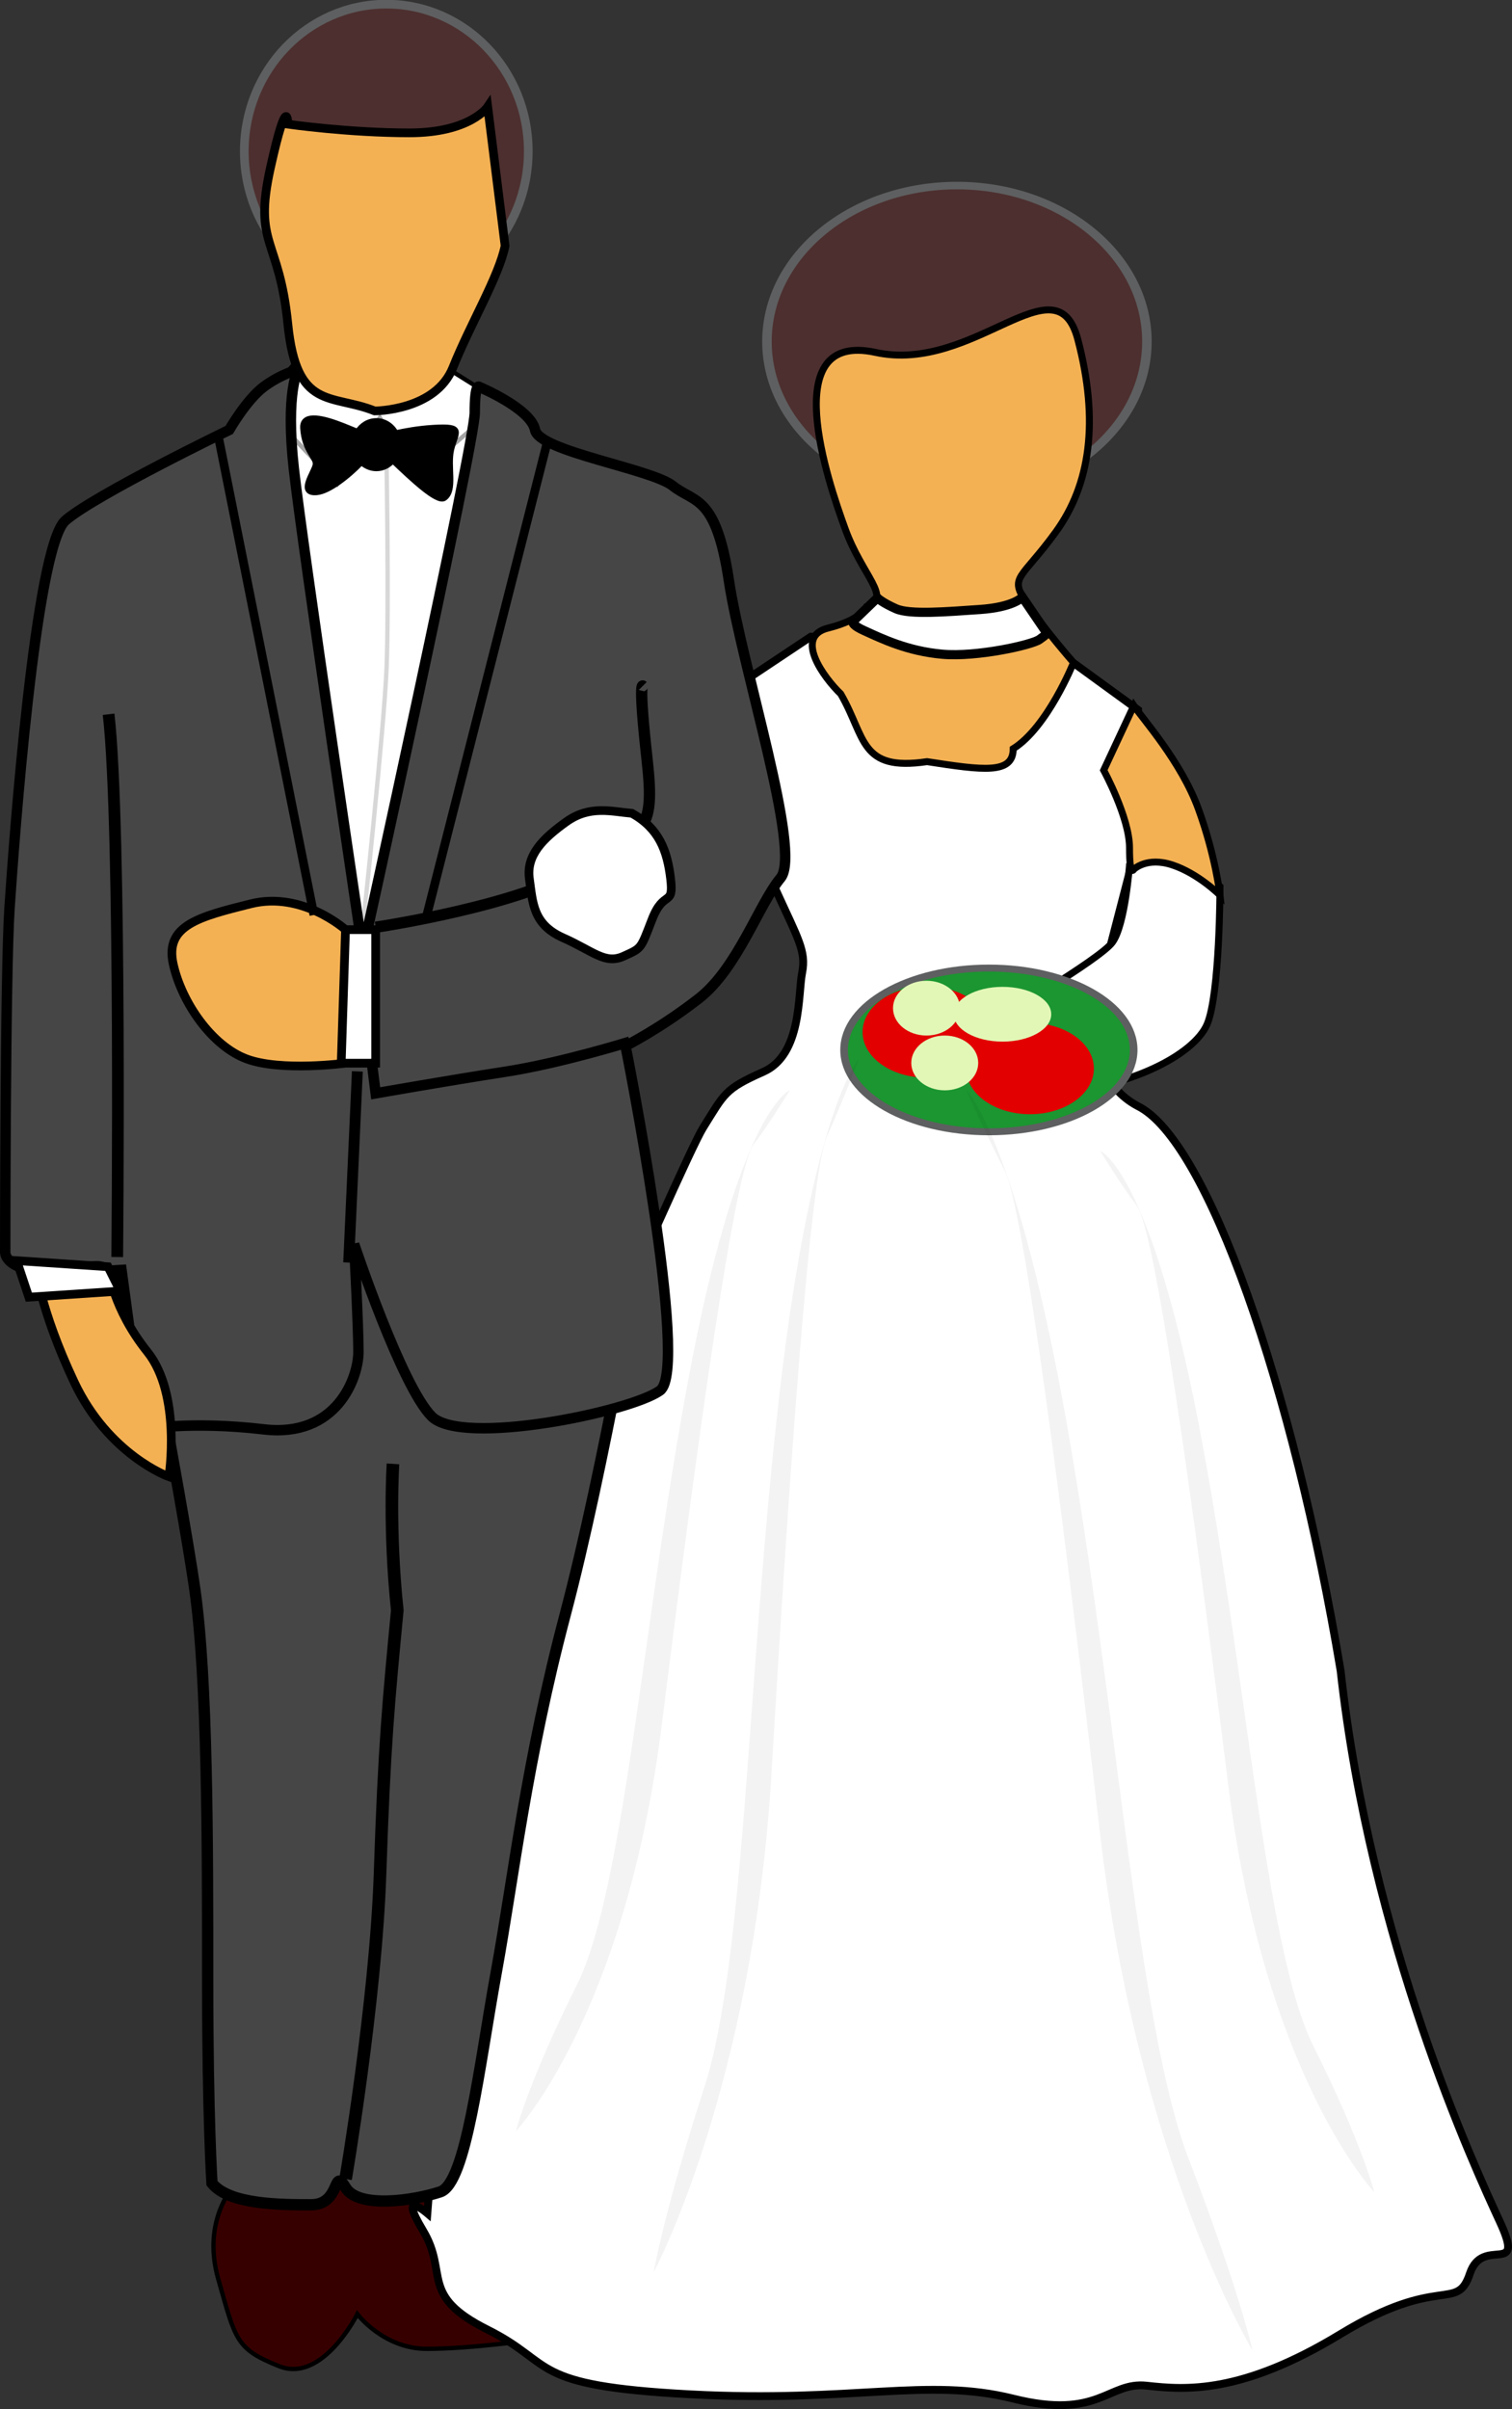 <?xml version="1.0" encoding="UTF-8" standalone="no"?>
<!-- Created with Inkscape (http://www.inkscape.org/) -->
<svg
   xmlns:dc="http://purl.org/dc/elements/1.1/"
   xmlns:cc="http://creativecommons.org/ns#"
   xmlns:rdf="http://www.w3.org/1999/02/22-rdf-syntax-ns#"
   xmlns:svg="http://www.w3.org/2000/svg"
   xmlns="http://www.w3.org/2000/svg"
   xmlns:sodipodi="http://sodipodi.sourceforge.net/DTD/sodipodi-0.dtd"
   xmlns:inkscape="http://www.inkscape.org/namespaces/inkscape"
   height="983.19"
   id="svg2"
   version="1.0"
   width="617.094"
   x="0"
   y="0"
   sodipodi:version="0.32"
   inkscape:version="0.46"
   sodipodi:docname="wedding_couple_jarno_vas_.svg"
   inkscape:output_extension="org.inkscape.output.svg.inkscape"
   inkscape:export-filename="/home/joanna/gfx/vector/Jarno Vasamaa/wedding_couple_jarno_vas_.png"
   inkscape:export-xdpi="18.376451"
   inkscape:export-ydpi="18.376451">
  <rect width="100%" height="100%" fill="#333333" stroke="none"/>
  <sodipodi:namedview
     inkscape:window-height="715"
     inkscape:window-width="641"
     inkscape:pageshadow="2"
     inkscape:pageopacity="0.0"
     guidetolerance="10.0"
     gridtolerance="10.0"
     objecttolerance="10.0"
     borderopacity="1.0"
     bordercolor="#666666"
     pagecolor="#ffffff"
     id="base"
     showgrid="false"
     inkscape:zoom="0.46942014"
     inkscape:cx="372.04724"
     inkscape:cy="526.18109"
     inkscape:window-x="0"
     inkscape:window-y="0"
     inkscape:current-layer="svg2" />
  <defs
     id="defs3">
    <inkscape:perspective
       sodipodi:type="inkscape:persp3d"
       inkscape:vp_x="0 : 526.18109 : 1"
       inkscape:vp_y="0 : 1000 : 0"
       inkscape:vp_z="744.09448 : 526.18109 : 1"
       inkscape:persp3d-origin="372.04724 : 350.78739 : 1"
       id="perspective48" />
    <linearGradient
       id="linearGradient2149">
      <stop
         id="stop2151"
         offset="0"
         style="stop-color:#2fb941;stop-opacity:1;" />
      <stop
         id="stop2153"
         offset="1"
         style="stop-color:#2f8741;stop-opacity:1;" />
    </linearGradient>
  </defs>
  <g
     id="layer1"
     transform="translate(-78.002,-30.441)">
    <path
       d="M 174.197,921.655 C 174.197,921.655 160.011,935.841 167.104,960.667 C 174.197,985.493 174.197,989.04 191.93,996.133 C 209.663,1003.226 223.849,974.853 223.849,974.853 C 223.849,974.853 234.489,989.04 252.222,989.04 C 269.955,989.04 294.781,985.493 294.781,985.493 L 248.675,893.282 L 174.197,921.655 z"
       id="path2176"
       style="fill:#370000;fill-opacity:1;fill-rule:evenodd;stroke:#000000;stroke-width:1.773px;stroke-linecap:butt;stroke-linejoin:miter;stroke-opacity:1" />
    <path
       d="M 356,245.362 C 356,263.588 341.673,278.362 324,278.362 C 306.327,278.362 292,263.588 292,245.362 C 292,227.137 306.327,212.362 324,212.362 C 341.673,212.362 356,227.137 356,245.362 z"
       id="path2167"
       style="fill:#4d2f2f;fill-opacity:1;fill-rule:nonzero;stroke:#5e5f60;stroke-width:1.953;stroke-linecap:round;stroke-linejoin:round;stroke-miterlimit:4;stroke-dashoffset:0;stroke-opacity:1"
       transform="matrix(1.811,0,0,1.82,-351.104,-354.365)" />
    <path
       d="M 181.29,198.153 L 206.116,169.78 L 248.675,173.327 L 277.048,191.06 L 245.129,453.506 L 195.477,396.761 L 181.29,198.153 z"
       id="path2165"
       style="fill:#ffffff;fill-opacity:1;fill-rule:evenodd;stroke:#000000;stroke-width:1.773px;stroke-linecap:butt;stroke-linejoin:miter;stroke-opacity:1" />
    <path
       d="M 235.779,219.755 C 235.779,219.755 236.746,278.273 235.779,302.938 C 234.811,327.603 226.106,408.368 226.106,408.368"
       id="path2192"
       style="fill:none;fill-opacity:0.75;fill-rule:evenodd;stroke:#000000;stroke-width:1.773px;stroke-linecap:butt;stroke-linejoin:miter;stroke-opacity:0.157" />
    <path
       d="M 196.766,208.148 L 215.628,227.976 L 233.038,200.893 L 247.063,225.558 L 270.277,205.73"
       id="path2190"
       style="fill:none;fill-opacity:0.75;fill-rule:evenodd;stroke:#000000;stroke-width:1.773px;stroke-linecap:butt;stroke-linejoin:miter;stroke-opacity:0.357" />
    <path
       d="M 408.895,290.294 L 377.249,311.391 C 377.249,311.391 386.039,374.683 394.83,394.022 C 403.62,413.361 407.137,418.636 405.378,427.426 C 403.62,436.217 405.378,460.83 389.556,467.863 C 373.733,474.895 373.733,476.653 364.942,490.718 C 356.152,504.783 270.005,705.206 270.005,705.206 L 252.424,933.76 C 252.424,933.76 240.117,923.211 250.666,940.792 C 261.214,958.373 248.907,967.163 277.037,981.228 C 305.167,995.293 292.86,1004.084 359.668,1007.6 C 426.476,1011.116 456.363,1000.567 491.525,1009.358 C 526.688,1018.148 530.204,1002.326 546.027,1004.084 C 561.85,1005.842 584.705,1007.6 625.141,982.986 C 665.578,958.373 672.61,974.196 677.884,958.373 C 683.159,942.55 700.74,960.131 690.191,937.276 C 679.642,914.42 637.448,822.999 625.141,712.239 C 605.802,596.204 570.64,495.992 542.51,481.927 C 512.623,466.104 530.204,420.394 530.204,420.394 L 542.51,372.925 L 542.51,320.182 L 503.832,292.052 L 408.895,290.294 z"
       id="path2143"
       style="fill:#ffffff;fill-opacity:1;fill-rule:evenodd;stroke:#000000;stroke-width:3.192;stroke-linecap:butt;stroke-linejoin:miter;stroke-miterlimit:4;stroke-opacity:1" />
    <path
       d="M 164.519,921.453 C 164.519,921.453 162.76,895.081 162.76,838.822 C 162.76,782.563 162.76,715.755 157.486,678.835 C 152.212,641.915 129.357,522.364 129.357,522.364 L 340.329,536.429 C 340.329,536.429 324.506,629.608 308.683,689.383 C 292.86,749.159 287.586,796.628 280.553,835.306 C 273.521,873.984 268.247,921.453 257.698,924.969 C 247.149,928.485 224.294,932.001 219.02,923.211 C 213.745,914.42 217.262,930.243 204.955,930.243 C 192.648,930.243 171.551,930.243 164.519,921.453 z"
       id="path2121"
       style="fill:#464646;fill-opacity:1;fill-rule:evenodd;stroke:#000000;stroke-width:4.611;stroke-linecap:butt;stroke-linejoin:miter;stroke-miterlimit:4;stroke-opacity:1" />
    <path
       d="M 356,245.362 C 356,263.588 341.673,278.362 324,278.362 C 306.327,278.362 292,263.588 292,245.362 C 292,227.137 306.327,212.362 324,212.362 C 341.673,212.362 356,227.137 356,245.362 z"
       id="path2169"
       style="fill:#4d2f2f;fill-opacity:1;fill-rule:nonzero;stroke:#5e5f60;stroke-width:1.6;stroke-linecap:round;stroke-linejoin:round;stroke-miterlimit:4;stroke-dashoffset:0;stroke-opacity:1"
       transform="matrix(2.423,0,0,1.929,-316.495,-303.473)" />
    <path
       d="M 127.598,548.735 C 127.598,548.735 101.227,550.493 90.678,548.735 C 80.13,546.977 80.13,541.703 80.13,541.703 C 80.13,541.703 80.13,427.426 81.888,401.055 C 83.646,374.683 92.436,253.374 104.743,242.826 C 117.05,232.277 171.551,205.905 171.551,205.905 C 171.551,205.905 178.583,193.599 185.616,188.324 C 192.648,183.05 199.681,181.292 199.681,181.292 C 199.681,181.292 194.406,190.082 197.922,221.728 C 201.439,253.374 226.052,418.636 226.052,418.636 C 226.052,418.636 271.763,211.18 271.763,198.873 C 271.763,186.566 273.521,188.324 273.521,188.324 C 273.521,188.324 294.618,197.115 296.376,205.905 C 298.134,214.696 343.845,221.728 352.635,228.761 C 361.426,235.793 370.216,232.277 375.491,267.439 C 380.765,302.601 405.378,378.199 396.588,388.748 C 387.797,399.297 379.007,425.668 363.184,437.975 C 347.361,450.282 333.296,457.314 333.296,457.314 C 333.296,457.314 359.668,589.172 347.361,597.962 C 335.054,606.753 266.488,620.817 254.182,608.511 C 241.875,596.204 222.536,538.187 222.536,538.187 C 222.536,538.187 224.294,571.591 224.294,582.139 C 224.294,592.688 215.503,617.301 185.616,613.785 C 155.728,610.269 136.389,613.785 136.389,613.785 L 127.598,548.735 z"
       id="path2119"
       style="fill:#464646;fill-opacity:1;fill-rule:evenodd;stroke:#000000;stroke-width:4.256;stroke-linecap:butt;stroke-linejoin:miter;stroke-miterlimit:4;stroke-opacity:1" />
    <path
       d="M 231.325,408.858 C 231.325,408.858 291.101,400.067 315.714,384.244 C 340.327,368.422 345.602,371.938 342.085,340.292 C 338.569,308.646 340.327,310.404 340.327,310.404"
       id="path2129"
       style="fill:none;fill-opacity:0.75;fill-rule:evenodd;stroke:#000000;stroke-width:4.611;stroke-linecap:butt;stroke-linejoin:miter;stroke-miterlimit:4;stroke-opacity:1" />
    <path
       d="M 335.922,362.367 C 327.687,361.681 318.765,358.936 309.157,365.799 C 299.55,372.661 292.687,379.524 294.059,389.132 C 295.432,398.74 295.432,407.661 307.785,413.152 C 320.138,418.642 324.942,424.132 332.491,420.7 C 340.04,417.269 339.353,417.955 344.157,405.603 C 348.961,393.25 353.079,400.799 351.706,389.132 C 350.334,377.465 346.902,368.544 335.922,362.367 z"
       id="path2173"
       style="fill:#ffffff;fill-opacity:1;fill-rule:evenodd;stroke:#000000;stroke-width:3.547;stroke-linecap:butt;stroke-linejoin:miter;stroke-miterlimit:4;stroke-opacity:1" />
    <path
       d="M 219.05,919.725 C 219.05,919.725 231.357,847.643 233.115,794.9 C 234.873,742.157 236.631,724.576 240.147,687.656 C 236.631,654.252 238.389,627.88 238.389,627.88"
       id="path2123"
       style="fill:none;fill-opacity:0.75;fill-rule:evenodd;stroke:#000000;stroke-width:5.143;stroke-linecap:butt;stroke-linejoin:miter;stroke-miterlimit:4;stroke-opacity:1" />
    <path
       d="M 92.436,546.977 C 92.436,546.977 94.194,564.558 108.259,594.446 C 122.324,624.334 146.938,633.124 146.938,633.124 C 146.938,633.124 152.212,599.72 138.147,582.139 C 124.082,564.558 122.324,548.735 122.324,548.735 C 122.324,548.735 118.808,543.461 106.501,550.493 C 94.194,557.526 92.436,546.977 92.436,546.977 z"
       id="path2125"
       style="fill:#f4b153;fill-opacity:1;fill-rule:evenodd;stroke:#000000;stroke-width:3.547;stroke-linecap:butt;stroke-linejoin:miter;stroke-miterlimit:4;stroke-opacity:1" />
    <path
       d="M 219.02,464.346 L 219.02,409.845 C 219.02,409.845 201.439,394.022 180.341,399.297 C 159.244,404.571 145.179,408.087 148.696,423.91 C 152.212,439.733 164.519,457.314 178.583,462.588 C 192.648,467.863 219.02,464.346 219.02,464.346 z"
       id="path2127"
       style="fill:#f4b153;fill-opacity:1;fill-rule:evenodd;stroke:#000000;stroke-width:3.547;stroke-linecap:butt;stroke-linejoin:miter;stroke-miterlimit:4;stroke-opacity:1" />
    <path
       d="M 219.02,409.845 L 231.326,409.845 L 231.326,464.346 L 217.262,464.346 L 219.02,409.845 z"
       id="path2133"
       style="fill:#ffffff;fill-opacity:1;fill-rule:evenodd;stroke:#000000;stroke-width:3.547;stroke-linecap:butt;stroke-linejoin:miter;stroke-miterlimit:4;stroke-opacity:1" />
    <path
       d="M 229.568,462.588 L 231.326,476.653 C 231.326,476.653 261.214,471.379 284.069,467.863 C 306.925,464.346 335.054,455.556 335.054,455.556"
       id="path2135"
       style="fill:none;fill-opacity:0.75;fill-rule:evenodd;stroke:#000000;stroke-width:4.256;stroke-linecap:butt;stroke-linejoin:miter;stroke-miterlimit:4;stroke-opacity:1" />
    <path
       d="M 415.927,286.778 C 429.992,283.262 431.75,277.988 431.75,277.988 C 442.299,274.471 429.992,265.681 422.96,246.342 C 415.927,227.003 394.83,165.469 435.266,174.26 C 475.703,183.05 509.106,135.581 517.897,168.985 C 526.688,202.389 522.929,228.277 508.865,247.616 C 494.8,266.955 489.767,265.681 496.8,276.229 C 503.832,286.778 516.139,300.843 516.139,300.843 C 516.139,300.843 505.59,327.214 491.525,336.005 C 491.525,346.554 479.219,344.795 456.363,341.279 C 428.713,345.355 431.43,331.37 421.121,313.629 C 414.329,307.076 401.862,290.294 415.927,286.778 z"
       id="path2137"
       style="fill:#f4b153;fill-opacity:1;fill-rule:evenodd;stroke:#000000;stroke-width:2.837;stroke-linecap:butt;stroke-linejoin:miter;stroke-miterlimit:4;stroke-opacity:1" />
    <path
       d="M 538.994,383.443 C 538.994,383.443 537.236,408.057 531.962,415.089 C 526.688,422.122 484.493,446.735 484.493,446.735 C 484.493,446.735 472.186,478.381 505.59,476.623 C 538.994,474.865 565.366,460.8 570.64,448.493 C 575.914,436.186 575.914,392.234 575.914,392.234 C 575.914,392.234 561.85,378.169 553.059,378.169 C 544.269,378.169 538.994,383.443 538.994,383.443 z"
       id="path2145"
       style="fill:#ffffff;fill-opacity:1;fill-rule:evenodd;stroke:#000000;stroke-width:2.837;stroke-linecap:butt;stroke-linejoin:miter;stroke-miterlimit:4;stroke-opacity:1" />
    <path
       d="M 540.752,318.424 L 528.446,344.795 C 528.446,344.795 538.994,364.135 538.994,376.441 C 538.994,388.748 540.752,385.232 540.752,385.232 C 540.752,385.232 546.027,379.957 556.575,383.474 C 567.124,386.99 575.914,395.78 575.914,395.78 C 575.914,395.78 574.156,379.957 567.124,360.618 C 560.091,341.279 544.269,323.698 540.752,318.424 z"
       id="path2141"
       style="fill:#f4b153;fill-opacity:1;fill-rule:evenodd;stroke:#000000;stroke-width:2.837;stroke-linecap:butt;stroke-linejoin:miter;stroke-miterlimit:4;stroke-opacity:1" />
    <path
       d="M 501.666,470.389 C 501.673,480.796 488.132,489.234 471.428,489.234 C 454.723,489.234 441.183,480.796 441.189,470.389 C 441.183,459.983 454.723,451.545 471.428,451.545 C 488.132,451.545 501.673,459.983 501.666,470.389 L 501.666,470.389 z"
       id="path2147"
       style="fill:#1b9630;fill-opacity:1;fill-rule:nonzero;stroke:#5e5f60;stroke-width:1.6;stroke-linecap:round;stroke-linejoin:round;stroke-miterlimit:4;stroke-dashoffset:0;stroke-opacity:1"
       transform="matrix(1.954,0,0,1.773,-439.575,-375.064)" />
    <path
       d="M 230.942,198.153 C 213.209,191.06 199.023,198.153 195.477,162.687 C 191.93,127.221 181.29,130.768 188.383,98.849 C 195.477,66.929 195.477,81.116 195.477,81.116 C 195.477,81.116 220.303,84.662 245.129,84.662 C 269.955,84.662 277.048,74.023 277.048,74.023 L 284.141,130.768 C 281.656,143.191 269.955,162.687 262.862,180.42 C 255.768,198.153 230.942,198.153 230.942,198.153 z"
       id="path2163"
       style="fill:#f4b153;fill-opacity:1;fill-rule:evenodd;stroke:#000000;stroke-width:3.547;stroke-linecap:butt;stroke-linejoin:miter;stroke-miterlimit:4;stroke-opacity:1" />
    <path
       d="M 167.104,208.47 L 206.116,403.854"
       id="path2178"
       style="fill:none;fill-opacity:0.75;fill-rule:evenodd;stroke:#000000;stroke-width:3.547;stroke-linecap:butt;stroke-linejoin:miter;stroke-miterlimit:4;stroke-opacity:1" />
    <path
       d="M 301.229,211.372 L 252.222,403.854"
       id="path2180"
       style="fill:none;fill-opacity:0.75;fill-rule:evenodd;stroke:#000000;stroke-width:3.547;stroke-linecap:butt;stroke-linejoin:miter;stroke-miterlimit:4;stroke-opacity:1" />
    <path
       d="M 220.303,545.717 L 223.849,467.693"
       id="path2182"
       style="fill:none;fill-opacity:0.75;fill-rule:evenodd;stroke:#000000;stroke-width:4.433;stroke-linecap:butt;stroke-linejoin:miter;stroke-miterlimit:4;stroke-opacity:1" />
    <path
       d="M 204.842,201.293 C 202.858,201.579 201.597,202.689 201.738,205.072 C 202.303,214.603 207.401,217.008 206.837,220.185 C 206.273,223.362 199.492,232.078 207.391,231.284 C 212.151,230.805 219.875,224.882 225.512,219.004 C 227.136,220.518 229.263,221.523 231.607,221.523 C 234.298,221.523 236.632,220.227 238.313,218.296 C 246.757,226.364 256.624,235.539 259.315,233.645 C 263.828,230.468 260.449,220.957 262.141,213.809 C 263.834,206.66 267.747,204.277 254.771,205.072 C 248.616,205.448 243.446,206.42 239.476,207.276 C 237.903,204.338 235.052,202.317 231.607,202.317 C 228.386,202.317 225.656,204.096 224.015,206.725 C 220.084,205.278 210.213,200.52 204.842,201.293 z"
       id="path2186"
       style="fill:#000000;fill-opacity:1;fill-rule:evenodd;stroke:#000000;stroke-width:2.455px;stroke-linecap:butt;stroke-linejoin:miter;stroke-opacity:1" />
    <path
       d="M 400.357,475.367 C 400.357,475.367 380.48,482.821 360.603,584.69 C 340.726,686.559 333.272,800.851 313.395,840.604 C 293.518,880.358 288.549,900.235 288.549,900.235 C 288.549,900.235 333.272,853.027 348.18,733.766 C 363.087,614.505 377.995,507.667 385.449,497.728 C 392.903,487.79 400.357,475.367 400.357,475.367 z"
       id="path2195"
       style="fill:#000000;fill-opacity:0.049;fill-rule:evenodd;stroke:none;stroke-width:1px;stroke-linecap:butt;stroke-linejoin:miter;stroke-opacity:1" />
    <path
       d="M 428.543,462.638 C 428.543,462.638 409.779,482.679 396.401,596.982 C 383.022,711.285 382.346,830.115 365.424,882.404 C 348.503,934.692 344.839,957.687 344.839,957.687 C 344.839,957.687 385.322,882.207 392.911,753.69 C 400.5,625.174 408.798,509.06 415.427,494.413 C 422.056,479.766 428.543,462.638 428.543,462.638 z"
       id="path2197"
       style="fill:#000000;fill-opacity:0.049;fill-rule:evenodd;stroke:none;stroke-width:1px;stroke-linecap:butt;stroke-linejoin:miter;stroke-opacity:1" />
    <path
       d="M 527.072,500.213 C 527.072,500.213 546.948,507.667 566.825,609.536 C 586.702,711.405 594.156,825.697 614.033,865.45 C 633.91,905.204 638.879,925.081 638.879,925.081 C 638.879,925.081 594.156,877.873 579.248,758.612 C 564.341,639.351 549.433,532.513 541.979,522.574 C 534.525,512.636 527.072,500.213 527.072,500.213 z"
       id="path2201"
       style="fill:#000000;fill-opacity:0.049;fill-rule:evenodd;stroke:none;stroke-width:1px;stroke-linecap:butt;stroke-linejoin:miter;stroke-opacity:1" />
    <path
       d="M 472.41,475.367 C 472.41,475.367 493.17,495.537 513.931,614.54 C 534.691,733.542 542.476,857.819 563.236,911.801 C 583.997,965.782 589.187,989.681 589.187,989.681 C 589.187,989.681 542.476,912.437 526.906,778.321 C 511.336,644.204 495.766,523.092 487.98,508.05 C 480.195,493.009 472.41,475.367 472.41,475.367 z"
       id="path2203"
       style="fill:#000000;fill-opacity:0.049;fill-rule:evenodd;stroke:none;stroke-width:1px;stroke-linecap:butt;stroke-linejoin:miter;stroke-opacity:1" />
    <path
       d="M 463.774,453.379 C 463.774,459.183 457.187,463.888 449.062,463.888 C 440.937,463.888 434.35,459.183 434.35,453.379 C 434.35,447.575 440.937,442.871 449.062,442.871 C 457.187,442.871 463.774,447.575 463.774,453.379 z"
       id="path2205"
       style="fill:#e20000;fill-opacity:1;fill-rule:nonzero;stroke:none;stroke-width:2.5;stroke-linecap:round;stroke-linejoin:round;stroke-miterlimit:4;stroke-dashoffset:0;stroke-opacity:0.357"
       transform="matrix(1.773,0,0,1.773,-340.057,-352.209)" />
    <path
       d="M 463.774,453.379 C 463.774,459.183 457.187,463.888 449.062,463.888 C 440.937,463.888 434.35,459.183 434.35,453.379 C 434.35,447.575 440.937,442.871 449.062,442.871 C 457.187,442.871 463.774,447.575 463.774,453.379 z"
       id="path2207"
       style="fill:#e20000;fill-opacity:1;fill-rule:nonzero;stroke:none;stroke-width:2.5;stroke-linecap:round;stroke-linejoin:round;stroke-miterlimit:4;stroke-dashoffset:0;stroke-opacity:0.357"
       transform="matrix(1.773,0,0,1.773,-297.818,-337.301)" />
    <path
       d="M 460.972,461.786 C 460.972,466.042 457.522,469.492 453.266,469.492 C 449.01,469.492 445.559,466.042 445.559,461.786 C 445.559,457.53 449.01,454.08 453.266,454.08 C 457.522,454.08 460.972,457.53 460.972,461.786 z"
       id="path2209"
       style="fill:#e2f7b6;fill-opacity:1;fill-rule:nonzero;stroke:none;stroke-width:2.5;stroke-linecap:round;stroke-linejoin:round;stroke-miterlimit:4;stroke-dashoffset:0;stroke-opacity:0.357"
       transform="matrix(1.773,0,0,1.451,-340.057,-205.806)" />
    <path
       d="M 460.972,461.786 C 460.972,466.042 457.522,469.492 453.266,469.492 C 449.01,469.492 445.559,466.042 445.559,461.786 C 445.559,457.53 449.01,454.08 453.266,454.08 C 457.522,454.08 460.972,457.53 460.972,461.786 z"
       id="path2211"
       style="fill:#e2f7b6;fill-opacity:1;fill-rule:nonzero;stroke:none;stroke-width:2.5;stroke-linecap:round;stroke-linejoin:round;stroke-miterlimit:4;stroke-dashoffset:0;stroke-opacity:0.357"
       transform="matrix(1.773,0,0,1.451,-347.51,-228.168)" />
    <path
       d="M 460.972,461.786 C 460.972,466.042 457.522,469.492 453.266,469.492 C 449.01,469.492 445.559,466.042 445.559,461.786 C 445.559,457.53 449.01,454.08 453.266,454.08 C 457.522,454.08 460.972,457.53 460.972,461.786 z"
       id="path2213"
       style="fill:#e2f7b6;fill-opacity:1;fill-rule:nonzero;stroke:none;stroke-width:2.5;stroke-linecap:round;stroke-linejoin:round;stroke-miterlimit:4;stroke-dashoffset:0;stroke-opacity:0.357"
       transform="matrix(2.579,0,0,1.451,-681.803,-225.683)" />
    <path
       d="M 84.811,544.936 L 89.781,559.844 L 127.05,557.359 L 122.08,547.421 L 84.811,544.936 z"
       id="path2215"
       style="fill:#ffffff;fill-opacity:1;fill-rule:evenodd;stroke:#000000;stroke-width:3.547;stroke-linecap:butt;stroke-linejoin:miter;stroke-miterlimit:4;stroke-opacity:1" />
    <path
       d="M 436.093,274.464 L 427.282,282.96 C 427.282,282.96 422.876,284.219 430.429,287.681 C 437.982,291.142 448.366,296.177 462.528,297.436 C 476.689,298.695 499.032,293.66 502.179,291.457 C 505.326,289.254 505.326,288.94 505.326,288.94 L 495.256,274.149 C 495.256,274.149 491.794,278.24 477.947,279.184 C 464.101,280.128 449.31,281.387 443.646,278.869 C 437.982,276.352 436.093,274.464 436.093,274.464 z"
       id="path2293"
       style="fill:#ffffff;fill-opacity:1;fill-rule:evenodd;stroke:#000000;stroke-width:3.75;stroke-linecap:butt;stroke-linejoin:miter;stroke-miterlimit:4;stroke-opacity:1" />
  </g>
  <path
     d="M 47.839,513.02 C 47.839,513.02 49.597,337.21 44.322,291.499"
     id="path2131"
     style="fill:none;fill-opacity:0.75;fill-rule:evenodd;stroke:#000000;stroke-width:4.788;stroke-linecap:butt;stroke-linejoin:miter;stroke-miterlimit:4;stroke-opacity:1" />
</svg>
